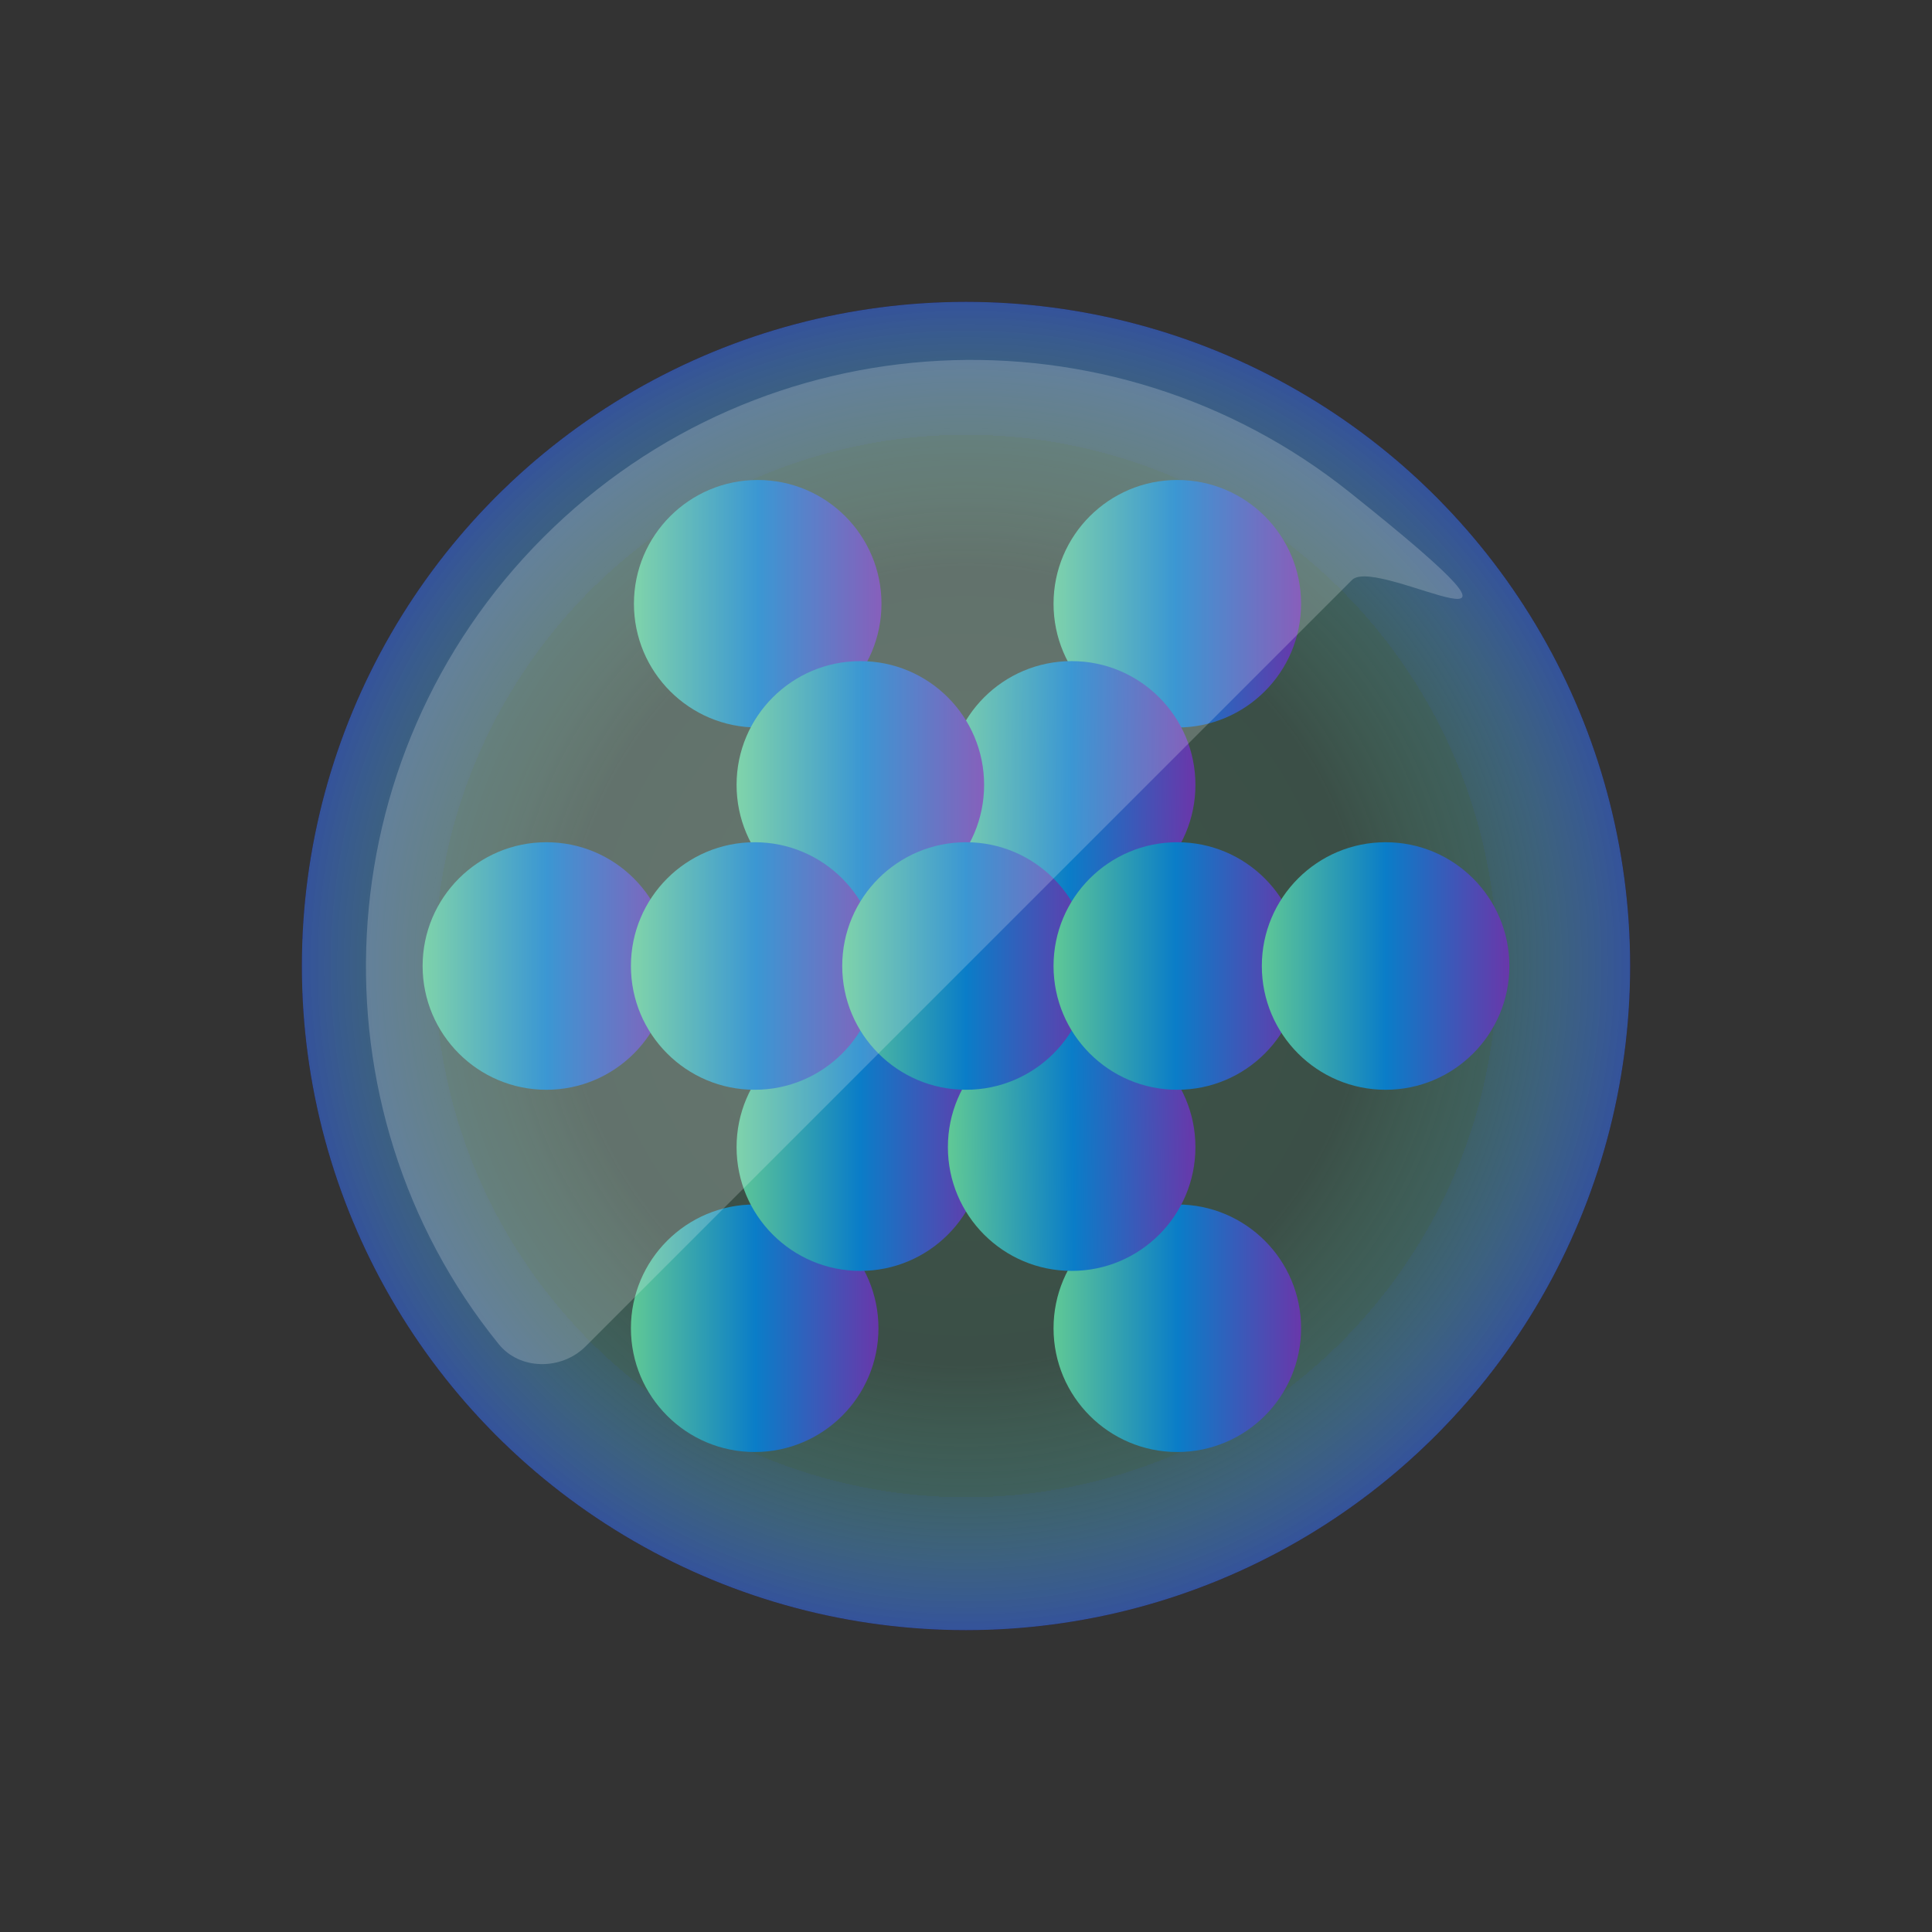 <svg id="uuid-61454f10-9c58-4d71-8641-8663242a0ac8" xmlns="http://www.w3.org/2000/svg" xmlns:xlink="http://www.w3.org/1999/xlink" version="1.1" viewBox="0 0 64 64" height="100" width="100"><rect x="0" y="0" width="64" height="64" fill="#333333" stroke="none"/><!-- Generator: Adobe Illustrator 29.5.1, SVG Export Plug-In . SVG Version: 2.1.0 Build 141)  --><defs><style>      .st0 {        fill: none;      }      .st1 {        fill: url(#linear-gradient2);      }      .st2 {        fill: url(#linear-gradient1);      }      .st3 {        fill: url(#linear-gradient9);      }      .st4 {        fill: url(#linear-gradient3);      }      .st5 {        fill: url(#linear-gradient6);      }      .st6 {        fill: url(#linear-gradient8);      }      .st7 {        fill: url(#linear-gradient7);      }      .st8 {        fill: url(#linear-gradient5);      }      .st9 {        fill: url(#linear-gradient4);      }      .st10 {        fill: url(#linear-gradient12);      }      .st11 {        fill: url(#linear-gradient11);      }      .st12 {        fill: url(#linear-gradient10);      }      .st13 {        fill: url(#radial-gradient);      }      .st14 {        fill: url(#linear-gradient);      }      .st15 {        fill: #fff;        isolation: isolate;        opacity: .2;      }    </style><radialGradient id="radial-gradient" cx="32" cy="34" fx="32" fy="34" r="22" gradientTransform="translate(0 66) scale(1 -1)" gradientUnits="userSpaceOnUse"><stop offset="0" stop-color="#5fc896" stop-opacity=".2" /><stop offset=".4" stop-color="#5ec696" stop-opacity=".2" /><stop offset=".6" stop-color="#5bbf97" stop-opacity=".2" /><stop offset=".7" stop-color="#57b498" stop-opacity=".3" /><stop offset=".8" stop-color="#51a39b" stop-opacity=".4" /><stop offset=".8" stop-color="#498e9e" stop-opacity=".5" /><stop offset=".9" stop-color="#4074a2" stop-opacity=".7" /><stop offset="1" stop-color="#3456a6" stop-opacity=".9" /><stop offset="1" stop-color="#2d41aa" /></radialGradient><linearGradient id="linear-gradient" x1="-4069.1" y1="-1087.7" x2="-4065" y2="-1094.8" gradientTransform="translate(1113.5 -4023.8) rotate(-60) scale(1 -1)" gradientUnits="userSpaceOnUse"><stop offset="0" stop-color="#5fc896" /><stop offset=".5" stop-color="#0a7dc8" /><stop offset="1" stop-color="#6937aa" /></linearGradient><linearGradient id="linear-gradient1" x1="-4062.2" y1="-1087.7" x2="-4058.1" y2="-1094.8" xlink:href="#linear-gradient" /><linearGradient id="linear-gradient2" x1="-4041.3" y1="-1087.7" x2="-4037.2" y2="-1094.8" xlink:href="#linear-gradient" /><linearGradient id="linear-gradient3" x1="-4048.2" y1="-1087.7" x2="-4044.2" y2="-1094.8" xlink:href="#linear-gradient" /><linearGradient id="linear-gradient4" x1="-7082.1" y1="1887.5" x2="-7086.2" y2="1880.4" gradientTransform="translate(-1871.5 -7033) rotate(-120) scale(1 -1)" xlink:href="#linear-gradient" /><linearGradient id="linear-gradient5" x1="-7075.2" y1="1887.5" x2="-7079.2" y2="1880.4" gradientTransform="translate(-1871.5 -7033) rotate(-120) scale(1 -1)" xlink:href="#linear-gradient" /><linearGradient id="linear-gradient6" x1="-7054.3" y1="1887.5" x2="-7058.4" y2="1880.4" gradientTransform="translate(-1871.5 -7033) rotate(-120) scale(1 -1)" xlink:href="#linear-gradient" /><linearGradient id="linear-gradient7" x1="-7061.2" y1="1887.5" x2="-7065.3" y2="1880.4" gradientTransform="translate(-1871.5 -7033) rotate(-120) scale(1 -1)" xlink:href="#linear-gradient" /><linearGradient id="linear-gradient8" x1="14" y1="34" x2="22.2" y2="34" gradientTransform="translate(0 66) scale(1 -1)" xlink:href="#linear-gradient" /><linearGradient id="linear-gradient9" x1="21" y1="34" x2="29.1" y2="34" gradientTransform="translate(0 66) scale(1 -1)" xlink:href="#linear-gradient" /><linearGradient id="linear-gradient10" x1="27.9" y1="34" x2="36.1" y2="34" gradientTransform="translate(0 66) scale(1 -1)" xlink:href="#linear-gradient" /><linearGradient id="linear-gradient11" x1="34.9" y1="34" x2="43" y2="34" gradientTransform="translate(0 66) scale(1 -1)" xlink:href="#linear-gradient" /><linearGradient id="linear-gradient12" x1="41.8" y1="34" x2="50" y2="34" gradientTransform="translate(0 66) scale(1 -1)" xlink:href="#linear-gradient" /></defs><rect class="st0" width="64" height="64" /><circle class="st13" cx="32" cy="32" r="22" /><circle class="st14" cx="25" cy="44" r="4.1" /><circle class="st2" cx="28.5" cy="38" r="4.1" /><circle class="st1" cx="39" cy="20" r="4.1" /><circle class="st4" cx="35.5" cy="26" r="4.1" /><circle class="st9" cx="39" cy="44" r="4.1" /><circle class="st8" cx="35.5" cy="38" r="4.1" /><circle class="st5" cx="25.1" cy="20" r="4.1" /><circle class="st7" cx="28.5" cy="26" r="4.1" /><circle class="st6" cx="18.1" cy="32" r="4.1" /><circle class="st3" cx="25" cy="32" r="4.1" /><circle class="st12" cx="32" cy="32" r="4.1" /><circle class="st11" cx="39" cy="32" r="4.1" /><circle class="st10" cx="45.9" cy="32" r="4.1" /><path class="st15" d="M19.4,44.6c-.8.8-2.2.8-2.9-.1-6.3-7.8-5.8-19.4,1.5-26.7s18.8-7.8,26.7-1.5,1,2.1.1,2.9l-25.3,25.3Z" /></svg>
